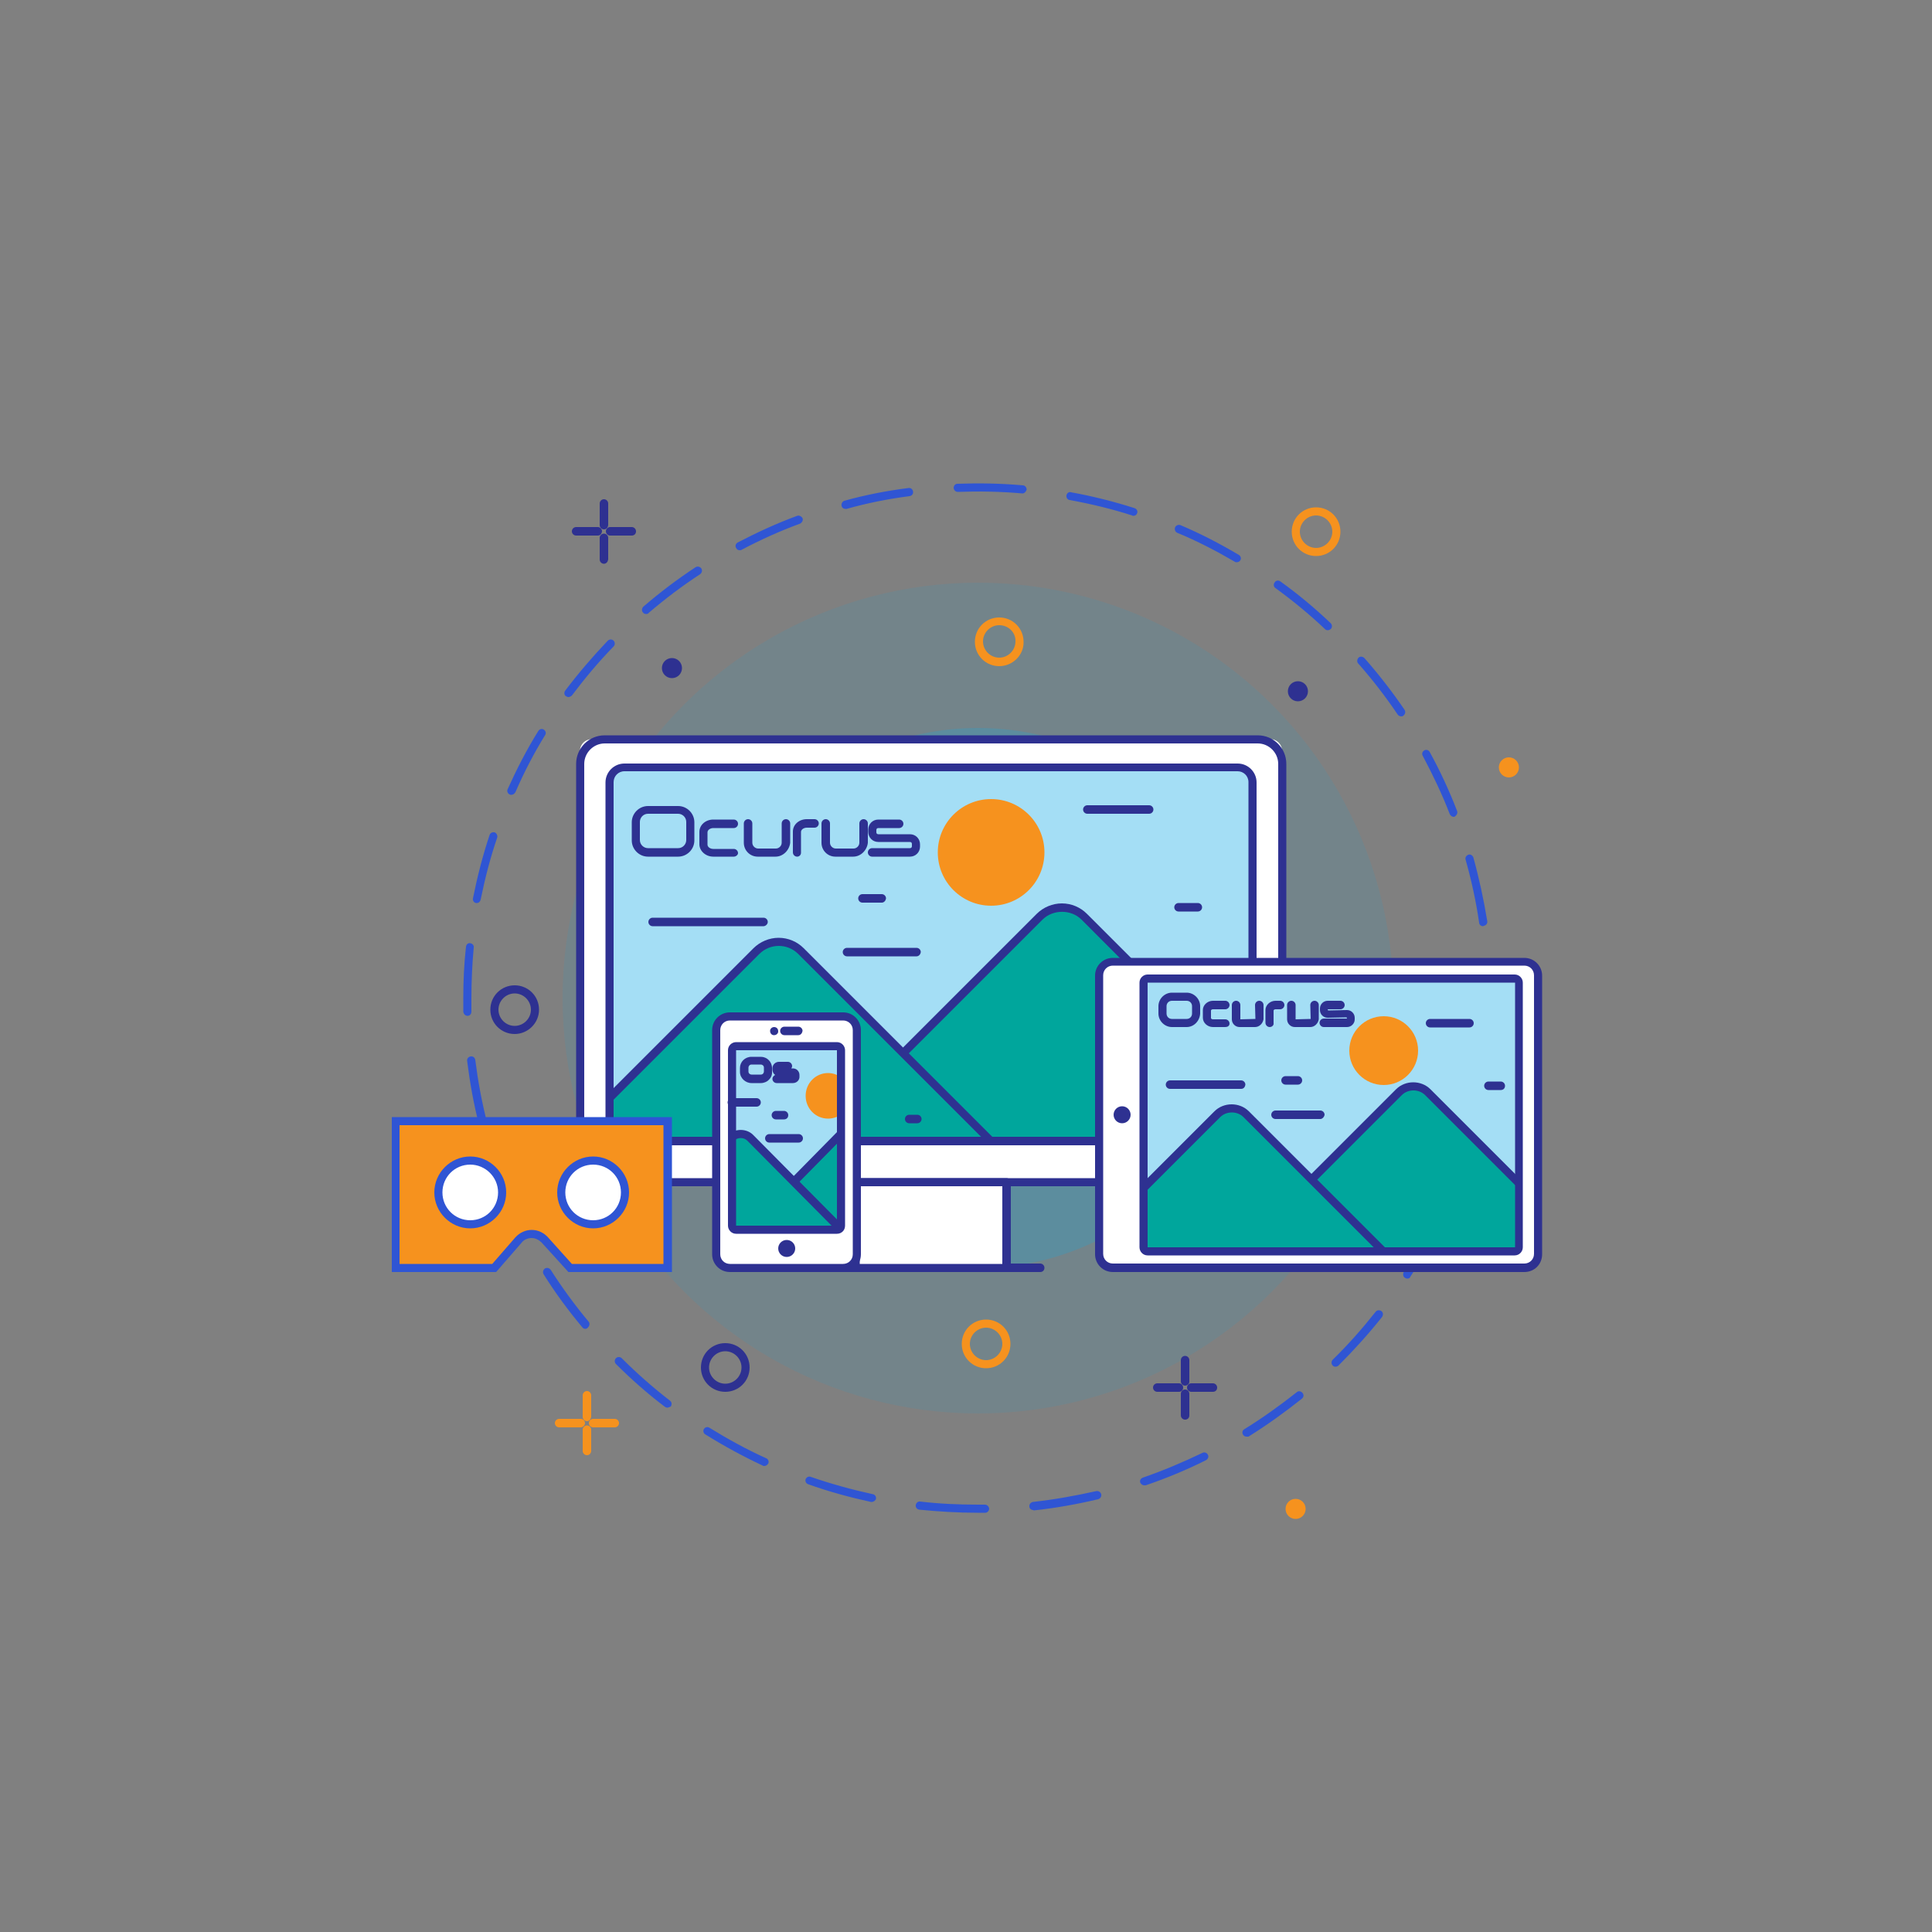 <?xml version="1.0" encoding="utf-8"?>
<!-- Generator: Adobe Illustrator 24.1.0, SVG Export Plug-In . SVG Version: 6.00 Build 0)  -->
<svg version="1.1" id="Layer_11" xmlns="http://www.w3.org/2000/svg" xmlns:xlink="http://www.w3.org/1999/xlink" x="0px" y="0px"
	 viewBox="0 0 500 500" style="enable-background:new 0 0 500 500;" xml:space="preserve">
<rect x="0" y="0" width="500" height="500" fill="#808080" stroke="none"/>
<style type="text/css">
	.st0{fill:#2F55D4;}
	.st1{opacity:0.1;}
	.st2{fill:#00ADEE;}
	.st3{opacity:0.2;}
	.st4{fill:#F6921E;}
	.st5{fill:#2E3191;}
	.st6{fill:#FFFFFF;}
	.st7{fill:#A4DEF5;}
	.st8{fill:#00A69C;}
</style>
<g id="XMLID_1408_">
	<g id="XMLID_1503_">
		<path id="XMLID_2139_" class="st0" d="M253.2,391.5c-0.1,0-0.1,0-0.2,0c-5,0-10.1-0.3-15.1-0.8c-0.6-0.1-1-0.6-0.9-1.2
			c0.1-0.6,0.6-1,1.2-0.9c5,0.6,10,0.8,15.1,0.8c0.5,0,1.1,0,1.6,0c0,0,0,0,0,0c0.6,0,1,0.5,1.1,1c0,0.6-0.5,1.1-1,1.1
			C254.3,391.5,253.8,391.5,253.2,391.5z M267.4,390.8c-0.5,0-1-0.4-1-0.9c-0.1-0.6,0.4-1.1,0.9-1.2c5.5-0.6,11-1.6,16.4-2.8
			c0.6-0.1,1.1,0.2,1.3,0.8c0.1,0.6-0.2,1.1-0.8,1.3c-5.5,1.3-11.1,2.3-16.7,2.9C267.5,390.8,267.4,390.8,267.4,390.8z M225.6,388.7
			c-0.1,0-0.1,0-0.2,0c-5.5-1.2-11-2.7-16.3-4.6c-0.5-0.2-0.8-0.8-0.6-1.3c0.2-0.5,0.8-0.8,1.3-0.6c5.2,1.8,10.6,3.3,16.1,4.5
			c0.6,0.1,0.9,0.7,0.8,1.2C226.6,388.3,226.1,388.7,225.6,388.7z M296.1,384.4c-0.4,0-0.8-0.3-1-0.7c-0.2-0.5,0.1-1.1,0.7-1.3
			c5.2-1.8,10.4-4,15.4-6.4c0.5-0.3,1.2,0,1.4,0.5c0.3,0.5,0,1.1-0.5,1.4c-5,2.5-10.3,4.7-15.6,6.5
			C296.3,384.4,296.2,384.4,296.1,384.4z M197.8,379.4c-0.1,0-0.3,0-0.4-0.1c-5.1-2.4-10.1-5.1-14.9-8.1c-0.5-0.3-0.6-1-0.3-1.4
			c0.3-0.5,1-0.6,1.4-0.3c4.7,2.9,9.6,5.6,14.7,7.9c0.5,0.2,0.8,0.9,0.5,1.4C198.5,379.2,198.2,379.4,197.8,379.4z M322.6,371.8
			c-0.4,0-0.7-0.2-0.9-0.5c-0.3-0.5-0.2-1.1,0.3-1.4c4.7-2.9,9.3-6.2,13.6-9.6c0.4-0.4,1.1-0.3,1.5,0.2c0.4,0.5,0.3,1.1-0.2,1.5
			c-4.4,3.5-9,6.8-13.8,9.8C322.9,371.8,322.8,371.8,322.6,371.8z M172.7,364.3c-0.2,0-0.4-0.1-0.6-0.2c-4.5-3.4-8.8-7.2-12.7-11.1
			c-0.4-0.4-0.4-1.1,0-1.5c0.4-0.4,1.1-0.4,1.5,0c3.9,3.9,8.1,7.6,12.5,11c0.5,0.4,0.5,1,0.2,1.5C173.3,364.1,173,364.3,172.7,364.3
			z M345.6,353.7c-0.3,0-0.5-0.1-0.7-0.3c-0.4-0.4-0.4-1.1,0-1.5c4-3.9,7.7-8.1,11.1-12.4c0.4-0.5,1-0.5,1.5-0.2
			c0.5,0.4,0.5,1,0.2,1.5c-3.5,4.4-7.3,8.6-11.3,12.6C346.2,353.6,345.9,353.7,345.6,353.7z M151.5,343.9c-0.3,0-0.6-0.1-0.8-0.4
			c-3.6-4.3-7-8.9-10-13.7c-0.3-0.5-0.2-1.1,0.3-1.5c0.5-0.3,1.1-0.2,1.5,0.3c3,4.7,6.3,9.2,9.8,13.4c0.4,0.4,0.3,1.1-0.1,1.5
			C152,343.8,151.7,343.9,151.5,343.9z M364.2,330.9c-0.2,0-0.4-0.1-0.6-0.2c-0.5-0.3-0.6-1-0.3-1.5c3-4.7,5.7-9.5,8.1-14.5
			c0.3-0.5,0.9-0.7,1.4-0.5c0.5,0.3,0.7,0.9,0.5,1.4c-2.4,5.1-5.2,10.1-8.3,14.8C364.9,330.8,364.5,330.9,364.2,330.9z M135.3,319.4
			c-0.4,0-0.7-0.2-0.9-0.6c-2.6-5-4.8-10.2-6.7-15.5c-0.2-0.5,0.1-1.1,0.6-1.3c0.5-0.2,1.1,0.1,1.3,0.6c1.9,5.2,4.1,10.4,6.6,15.3
			c0.3,0.5,0.1,1.1-0.5,1.4C135.6,319.4,135.5,319.4,135.3,319.4z M377.3,304.7c-0.1,0-0.2,0-0.4-0.1c-0.5-0.2-0.8-0.8-0.6-1.3
			c1.9-5.2,3.5-10.6,4.7-16c0.1-0.6,0.7-0.9,1.3-0.8c0.6,0.1,0.9,0.7,0.8,1.3c-1.2,5.5-2.8,11-4.8,16.3
			C378.1,304.4,377.7,304.7,377.3,304.7z M125,292c-0.5,0-0.9-0.3-1-0.8c-1.4-5.4-2.4-11-3.1-16.6c-0.1-0.6,0.3-1.1,0.9-1.2
			c0.6-0.1,1.1,0.3,1.2,0.9c0.7,5.5,1.7,11,3.1,16.4c0.1,0.6-0.2,1.1-0.8,1.3C125.1,292,125,292,125,292z M384.2,276.1
			c0,0-0.1,0-0.1,0c-0.6-0.1-1-0.6-0.9-1.2c0.7-5.5,1-11.1,1-16.6c0-2.3-0.1-4.7-0.2-7c0-0.6,0.4-1.1,1-1.1c0.6,0,1.1,0.4,1.1,1
			c0.1,2.4,0.2,4.8,0.2,7.2c0,5.7-0.4,11.3-1.1,16.9C385.1,275.7,384.7,276.1,384.2,276.1z M121,262.9c-0.6,0-1-0.5-1.1-1
			c0-1.2,0-2.4,0-3.6c0-4.5,0.2-8.9,0.7-13.3c0.1-0.6,0.5-1,1.1-0.9c0.6,0.1,1,0.6,0.9,1.1c-0.4,4.3-0.6,8.8-0.6,13.1
			c0,1.2,0,2.3,0,3.5C122,262.4,121.6,262.9,121,262.9C121,262.9,121,262.9,121,262.9z M383.8,239.7c-0.5,0-1-0.4-1-0.9
			c-0.8-5.5-2-11-3.5-16.3c-0.2-0.6,0.2-1.1,0.7-1.3c0.6-0.2,1.1,0.2,1.3,0.7c1.5,5.4,2.7,11,3.6,16.5c0.1,0.6-0.3,1.1-0.9,1.2
			C383.9,239.7,383.8,239.7,383.8,239.7z M123.4,233.7c-0.1,0-0.1,0-0.2,0c-0.6-0.1-0.9-0.7-0.8-1.2c1.1-5.5,2.5-11,4.3-16.4
			c0.2-0.6,0.8-0.8,1.3-0.7c0.5,0.2,0.8,0.8,0.7,1.3c-1.8,5.2-3.2,10.7-4.3,16.1C124.3,233.3,123.9,233.7,123.4,233.7z M376.2,211.4
			c-0.4,0-0.8-0.3-1-0.7c-2-5.2-4.4-10.2-7-15.1c-0.3-0.5-0.1-1.1,0.4-1.4c0.5-0.3,1.1-0.1,1.4,0.4c2.7,4.9,5.1,10.1,7.1,15.3
			c0.2,0.5-0.1,1.1-0.6,1.4C376.5,211.4,376.4,211.4,376.2,211.4z M132.3,205.7c-0.1,0-0.3,0-0.4-0.1c-0.5-0.2-0.8-0.9-0.5-1.4
			c2.3-5.1,4.9-10.2,7.9-15c0.3-0.5,0.9-0.7,1.4-0.4c0.5,0.3,0.7,0.9,0.4,1.4c-2.9,4.7-5.5,9.7-7.7,14.8
			C133.1,205.5,132.7,205.7,132.3,205.7z M362.6,185.4c-0.3,0-0.7-0.2-0.9-0.5c-3.1-4.6-6.5-9-10.2-13.2c-0.4-0.4-0.3-1.1,0.1-1.5
			c0.4-0.4,1.1-0.3,1.5,0.1c3.7,4.2,7.2,8.7,10.4,13.4c0.3,0.5,0.2,1.1-0.3,1.5C363,185.4,362.8,185.4,362.6,185.4z M147.1,180.4
			c-0.2,0-0.4-0.1-0.6-0.2c-0.5-0.3-0.6-1-0.2-1.5c3.4-4.5,7.1-8.8,11-12.9c0.4-0.4,1.1-0.4,1.5,0c0.4,0.4,0.4,1.1,0,1.5
			c-3.9,4-7.5,8.3-10.8,12.7C147.8,180.2,147.4,180.4,147.1,180.4z M343.6,163.1c-0.3,0-0.5-0.1-0.7-0.3c-4-3.8-8.4-7.4-12.8-10.6
			c-0.5-0.3-0.6-1-0.2-1.5c0.3-0.5,1-0.6,1.5-0.2c4.6,3.3,8.9,6.9,13,10.8c0.4,0.4,0.4,1.1,0,1.5C344.1,163,343.9,163.1,343.6,163.1
			z M167.2,158.9c-0.3,0-0.6-0.1-0.8-0.4c-0.4-0.4-0.3-1.1,0.1-1.5c4.3-3.7,8.8-7.1,13.5-10.2c0.5-0.3,1.1-0.2,1.5,0.3
			c0.3,0.5,0.2,1.1-0.3,1.5c-4.6,3-9.1,6.4-13.3,10C167.7,158.9,167.4,158.9,167.2,158.9z M320.1,145.5c-0.2,0-0.4,0-0.5-0.1
			c-4.8-2.8-9.8-5.4-14.9-7.5c-0.5-0.2-0.8-0.8-0.6-1.4c0.2-0.5,0.8-0.8,1.4-0.6c5.2,2.2,10.2,4.8,15.1,7.7c0.5,0.3,0.7,0.9,0.4,1.4
			C320.8,145.3,320.5,145.5,320.1,145.5z M191.4,142.4c-0.4,0-0.7-0.2-0.9-0.6c-0.3-0.5-0.1-1.1,0.4-1.4c5-2.6,10.2-5,15.4-6.9
			c0.5-0.2,1.1,0.1,1.4,0.6c0.2,0.5-0.1,1.1-0.6,1.4c-5.2,1.9-10.3,4.2-15.2,6.8C191.8,142.4,191.6,142.4,191.4,142.4z M293.3,133.5
			c-0.1,0-0.2,0-0.3-0.1c-5.3-1.7-10.7-3-16.2-4c-0.6-0.1-0.9-0.7-0.8-1.2c0.1-0.6,0.7-1,1.2-0.8c5.5,1,11.1,2.4,16.4,4.1
			c0.6,0.2,0.9,0.8,0.7,1.3C294.2,133.2,293.8,133.5,293.3,133.5z M218.8,131.7c-0.5,0-0.9-0.3-1-0.8c-0.1-0.6,0.2-1.1,0.7-1.3
			c5.4-1.5,11-2.6,16.6-3.3c0.6-0.1,1.1,0.3,1.2,0.9c0.1,0.6-0.3,1.1-0.9,1.2c-5.5,0.7-11,1.8-16.3,3.3
			C218.9,131.7,218.8,131.7,218.8,131.7z M264.6,127.7C264.5,127.7,264.5,127.7,264.6,127.7c-5.6-0.5-11.2-0.6-16.7-0.4c0,0,0,0,0,0
			c-0.6,0-1-0.4-1.1-1c0-0.6,0.4-1.1,1-1.1c5.6-0.2,11.3-0.1,16.9,0.4c0.6,0,1,0.6,1,1.1C265.5,127.3,265.1,127.7,264.6,127.7z"/>
	</g>
	<g id="XMLID_1475_">
		<g id="XMLID_1500_">
			<g id="XMLID_1502_" class="st1">
				<circle id="XMLID_2137_" class="st2" cx="253.1" cy="258.3" r="107.5"/>
			</g>
			<g id="XMLID_1501_" class="st3">
				<circle id="XMLID_2109_" class="st2" cx="253.1" cy="258.3" r="69.9"/>
			</g>
		</g>
		<g id="XMLID_1499_">
			<path id="XMLID_2134_" class="st4" d="M340.6,143.9c-3.5,0-6.3-2.8-6.3-6.3s2.8-6.3,6.3-6.3s6.3,2.8,6.3,6.3
				S344.1,143.9,340.6,143.9z M340.6,133.4c-2.3,0-4.2,1.9-4.2,4.2c0,2.3,1.9,4.2,4.2,4.2c2.3,0,4.2-1.9,4.2-4.2
				C344.8,135.3,342.9,133.4,340.6,133.4z"/>
		</g>
		<g id="XMLID_1498_">
			<path id="XMLID_2131_" class="st5" d="M187.7,360.2c-3.5,0-6.3-2.8-6.3-6.3s2.8-6.3,6.3-6.3s6.3,2.8,6.3,6.3
				S191.2,360.2,187.7,360.2z M187.7,349.7c-2.3,0-4.2,1.9-4.2,4.2c0,2.3,1.9,4.2,4.2,4.2s4.2-1.9,4.2-4.2
				C191.9,351.6,190,349.7,187.7,349.7z"/>
		</g>
		<g id="XMLID_1497_">
			<path id="XMLID_2128_" class="st5" d="M133.2,267.6c-3.5,0-6.3-2.8-6.3-6.3s2.8-6.3,6.3-6.3s6.3,2.8,6.3,6.3
				S136.6,267.6,133.2,267.6z M133.2,257.1c-2.3,0-4.2,1.9-4.2,4.2s1.9,4.2,4.2,4.2s4.2-1.9,4.2-4.2S135.5,257.1,133.2,257.1z"/>
		</g>
		<g id="XMLID_1495_">
			<path id="XMLID_2122_" class="st4" d="M255.2,354.1c-3.5,0-6.3-2.8-6.3-6.3s2.8-6.3,6.3-6.3c3.5,0,6.3,2.8,6.3,6.3
				S258.7,354.1,255.2,354.1z M255.2,343.6c-2.3,0-4.2,1.9-4.2,4.2c0,2.3,1.9,4.2,4.2,4.2c2.3,0,4.2-1.9,4.2-4.2
				C259.4,345.5,257.5,343.6,255.2,343.6z"/>
		</g>
		<g id="XMLID_1490_">
			<g id="XMLID_1494_">
				<path id="XMLID_2121_" class="st5" d="M306.7,358.6c-0.6,0-1.1-0.5-1.1-1.1V352c0-0.6,0.5-1.1,1.1-1.1s1.1,0.5,1.1,1.1v5.6
					C307.8,358.1,307.3,358.6,306.7,358.6z"/>
			</g>
			<g id="XMLID_1493_">
				<path id="XMLID_2120_" class="st5" d="M306.7,367.4c-0.6,0-1.1-0.5-1.1-1.1v-5.6c0-0.6,0.5-1.1,1.1-1.1s1.1,0.5,1.1,1.1v5.6
					C307.8,367,307.3,367.4,306.7,367.4z"/>
			</g>
			<g id="XMLID_1492_">
				<path id="XMLID_2119_" class="st5" d="M313.9,360.2h-5.6c-0.6,0-1.1-0.5-1.1-1.1c0-0.6,0.5-1.1,1.1-1.1h5.6
					c0.6,0,1.1,0.5,1.1,1.1C315,359.8,314.5,360.2,313.9,360.2z"/>
			</g>
			<g id="XMLID_1491_">
				<path id="XMLID_2118_" class="st5" d="M305.1,360.2h-5.6c-0.6,0-1.1-0.5-1.1-1.1c0-0.6,0.5-1.1,1.1-1.1h5.6
					c0.6,0,1.1,0.5,1.1,1.1C306.2,359.8,305.7,360.2,305.1,360.2z"/>
			</g>
		</g>
		<g id="XMLID_1485_">
			<g id="XMLID_1489_">
				<path id="XMLID_2117_" class="st5" d="M156.3,137c-0.6,0-1.1-0.5-1.1-1.1v-5.6c0-0.6,0.5-1.1,1.1-1.1c0.6,0,1.1,0.5,1.1,1.1v5.6
					C157.3,136.6,156.9,137,156.3,137z"/>
			</g>
			<g id="XMLID_1488_">
				<path id="XMLID_2116_" class="st5" d="M156.3,145.9c-0.6,0-1.1-0.5-1.1-1.1v-5.6c0-0.6,0.5-1.1,1.1-1.1c0.6,0,1.1,0.5,1.1,1.1
					v5.6C157.3,145.4,156.9,145.9,156.3,145.9z"/>
			</g>
			<g id="XMLID_1487_">
				<path id="XMLID_2115_" class="st5" d="M163.5,138.6h-5.6c-0.6,0-1.1-0.5-1.1-1.1c0-0.6,0.5-1.1,1.1-1.1h5.6
					c0.6,0,1.1,0.5,1.1,1.1C164.6,138.2,164.1,138.6,163.5,138.6z"/>
			</g>
			<g id="XMLID_1486_">
				<path id="XMLID_2114_" class="st5" d="M154.7,138.6h-5.6c-0.6,0-1.1-0.5-1.1-1.1c0-0.6,0.5-1.1,1.1-1.1h5.6
					c0.6,0,1.1,0.5,1.1,1.1C155.7,138.2,155.3,138.6,154.7,138.6z"/>
			</g>
		</g>
		<g id="XMLID_1480_">
			<g id="XMLID_1484_">
				<path id="XMLID_2113_" class="st4" d="M151.9,367.8c-0.6,0-1.1-0.5-1.1-1.1v-5.6c0-0.6,0.5-1.1,1.1-1.1s1.1,0.5,1.1,1.1v5.6
					C152.9,367.3,152.5,367.8,151.9,367.8z"/>
			</g>
			<g id="XMLID_1483_">
				<path id="XMLID_2112_" class="st4" d="M151.9,376.6c-0.6,0-1.1-0.5-1.1-1.1V370c0-0.6,0.5-1.1,1.1-1.1s1.1,0.5,1.1,1.1v5.6
					C152.9,376.2,152.5,376.6,151.9,376.6z"/>
			</g>
			<g id="XMLID_1482_">
				<path id="XMLID_2111_" class="st4" d="M159.1,369.4h-5.6c-0.6,0-1.1-0.5-1.1-1.1s0.5-1.1,1.1-1.1h5.6c0.6,0,1.1,0.5,1.1,1.1
					S159.7,369.4,159.1,369.4z"/>
			</g>
			<g id="XMLID_1481_">
				<path id="XMLID_2110_" class="st4" d="M150.3,369.4h-5.6c-0.6,0-1.1-0.5-1.1-1.1s0.5-1.1,1.1-1.1h5.6c0.6,0,1.1,0.5,1.1,1.1
					S150.8,369.4,150.3,369.4z"/>
			</g>
		</g>
		<g id="XMLID_1479_">
			<circle id="XMLID_2871_" class="st5" cx="173.9" cy="172.9" r="2.6"/>
		</g>
		<g id="XMLID_1478_">
			<circle id="XMLID_2870_" class="st4" cx="390.5" cy="198.6" r="2.6"/>
		</g>
		<g id="XMLID_1477_">
			<circle id="XMLID_2869_" class="st4" cx="335.3" cy="390.5" r="2.6"/>
		</g>
		<g id="XMLID_1476_">
			<circle id="XMLID_2868_" class="st5" cx="335.9" cy="178.9" r="2.6"/>
		</g>
		<g id="XMLID_1496_">
			<path id="XMLID_2125_" class="st4" d="M258.6,172.4c-3.5,0-6.3-2.8-6.3-6.3c0-3.5,2.8-6.3,6.3-6.3s6.3,2.8,6.3,6.3
				C265,169.5,262.1,172.4,258.6,172.4z M258.6,161.8c-2.3,0-4.2,1.9-4.2,4.2c0,2.3,1.9,4.2,4.2,4.2s4.2-1.9,4.2-4.2
				C262.9,163.7,261,161.8,258.6,161.8z"/>
		</g>
	</g>
	<g id="XMLID_1452_">
		<g id="XMLID_1474_">
			<path id="XMLID_2104_" class="st6" d="M328.8,306H153.1c-1.7,0-3-1.4-3-3V194.3c0-1.7,1.4-3,3-3h175.7c1.7,0,3,1.4,3,3v108.6
				C331.9,304.6,330.5,306,328.8,306z"/>
			<path id="XMLID_2106_" class="st5" d="M325.5,307h-169c-4.1,0-7.4-3.3-7.4-7.4V197.7c0-4.1,3.3-7.4,7.4-7.4h169
				c4.1,0,7.4,3.3,7.4,7.4v101.9C332.9,303.7,329.6,307,325.5,307z M156.5,192.4c-2.9,0-5.3,2.4-5.3,5.3v101.9
				c0,2.9,2.4,5.3,5.3,5.3h169c2.9,0,5.3-2.4,5.3-5.3V197.7c0-2.9-2.4-5.3-5.3-5.3H156.5z"/>
		</g>
		<g id="XMLID_1473_">
			<path id="XMLID_2867_" class="st7" d="M322.4,295.3H159.6c-1,0-1.8-0.8-1.8-1.8v-93.1c0-1,0.8-1.8,1.8-1.8h162.8
				c1,0,1.8,0.8,1.8,1.8v93.1C324.2,294.5,323.4,295.3,322.4,295.3z"/>
		</g>
		<g id="XMLID_1472_">
			<path id="XMLID_2866_" class="st7" d="M322.4,295.3H159.6c-1,0-1.8-0.8-1.8-1.8v-93.1c0-1,0.8-1.8,1.8-1.8h162.8
				c1,0,1.8,0.8,1.8,1.8v93.1C324.2,294.5,323.4,295.3,322.4,295.3z"/>
		</g>
		<g id="XMLID_1471_">
			<path id="XMLID_2105_" class="st5" d="M269.2,329.2h-56.5c-0.6,0-1.1-0.5-1.1-1.1c0-0.6,0.5-1.1,1.1-1.1h56.5
				c0.6,0,1.1,0.5,1.1,1.1C270.3,328.8,269.8,329.2,269.2,329.2z"/>
		</g>
		<g id="XMLID_1470_">
			<rect id="XMLID_2082_" x="221.5" y="306" class="st6" width="39" height="22.2"/>
			<path id="XMLID_2101_" class="st5" d="M260.5,329.2h-39c-0.6,0-1.1-0.5-1.1-1.1V306c0-0.6,0.5-1.1,1.1-1.1h39
				c0.6,0,1.1,0.5,1.1,1.1v22.2C261.5,328.8,261,329.2,260.5,329.2z M222.5,327.1h36.9V307h-36.9V327.1z"/>
		</g>
		<g id="XMLID_1469_">
			<path id="XMLID_2865_" class="st8" d="M157.7,284.2l38.1-38.1c3.2-3.2,8.4-3.2,11.6,0l48.6,48.6l-92.4,0.5l-4.6-1l-1.2-3.5
				L157.7,284.2z"/>
		</g>
		<g id="XMLID_1468_">
			<path id="XMLID_2864_" class="st8" d="M233.8,272.6l35.3-35.3c3.2-3.2,8.4-3.2,11.6,0l43.5,45.1v8.2l-1.9,3.4l-3.1,1.2
				c0,0-61.3,0-61.7,0s-1.4-0.4-1.4-0.4L233.8,272.6z"/>
		</g>
		<g id="XMLID_1467_">
			<circle id="XMLID_2863_" class="st4" cx="256.5" cy="220.6" r="13.8"/>
		</g>
		<g id="XMLID_1466_">
			<path id="XMLID_2100_" class="st5" d="M197.6,239.7h-28.7c-0.6,0-1.1-0.5-1.1-1.1s0.5-1.1,1.1-1.1h28.7c0.6,0,1.1,0.5,1.1,1.1
				S198.1,239.7,197.6,239.7z"/>
		</g>
		<g id="XMLID_1465_">
			<path id="XMLID_2099_" class="st5" d="M297.4,210.6h-16c-0.6,0-1.1-0.5-1.1-1.1c0-0.6,0.5-1.1,1.1-1.1h16c0.6,0,1.1,0.5,1.1,1.1
				C298.5,210.1,298,210.6,297.4,210.6z"/>
		</g>
		<g id="XMLID_1464_">
			<path id="XMLID_2098_" class="st5" d="M237.2,247.5h-18c-0.6,0-1.1-0.5-1.1-1.1c0-0.6,0.5-1.1,1.1-1.1h18c0.6,0,1.1,0.5,1.1,1.1
				C238.2,247.1,237.7,247.5,237.2,247.5z"/>
		</g>
		<g id="XMLID_1463_">
			<path id="XMLID_2097_" class="st5" d="M310,235.9h-5c-0.6,0-1.1-0.5-1.1-1.1s0.5-1.1,1.1-1.1h5c0.6,0,1.1,0.5,1.1,1.1
				S310.6,235.9,310,235.9z"/>
		</g>
		<g id="XMLID_1462_">
			<path id="XMLID_2096_" class="st5" d="M228.2,233.6h-5c-0.6,0-1.1-0.5-1.1-1.1c0-0.6,0.5-1.1,1.1-1.1h5c0.6,0,1.1,0.5,1.1,1.1
				C229.2,233.2,228.7,233.6,228.2,233.6z"/>
		</g>
		<g id="XMLID_1461_">
			<path id="XMLID_2095_" class="st5" d="M255.8,296.1l-49.2-49.2c-2.8-2.8-7.3-2.8-10.1,0L158.4,285l-1.5-1.5l38.1-38.1
				c1.7-1.7,4.1-2.7,6.5-2.7c2.5,0,4.8,1,6.5,2.7l49.2,49.2L255.8,296.1z"/>
		</g>
		<g id="XMLID_1460_">
			<path id="XMLID_2094_" class="st5" d="M323.7,281.9L279.9,238c-2.7-2.7-7.4-2.7-10.1,0l-35.3,35.3l-1.5-1.5l35.3-35.3
				c1.7-1.7,4.1-2.7,6.5-2.7c2.5,0,4.8,1,6.5,2.7l43.8,43.8L323.7,281.9z"/>
		</g>
		<g id="XMLID_1459_">
			<path id="XMLID_2091_" class="st5" d="M320.3,296.4H161.6c-2.7,0-4.9-2.2-4.9-4.9v-89c0-2.7,2.2-4.9,4.9-4.9h158.7
				c2.7,0,4.9,2.2,4.9,4.9v89C325.2,294.2,323,296.4,320.3,296.4z M161.6,199.6c-1.6,0-2.8,1.3-2.8,2.8v89c0,1.6,1.3,2.8,2.8,2.8
				h158.7c1.6,0,2.8-1.3,2.8-2.8v-89c0-1.6-1.3-2.8-2.8-2.8H161.6z"/>
		</g>
		<g id="XMLID_1458_">
			<path id="XMLID_2088_" class="st5" d="M175.5,221.7h-7.8c-2.3,0-4.2-1.9-4.2-4.2v-4.7c0-2.3,1.9-4.2,4.2-4.2h7.8
				c2.3,0,4.2,1.9,4.2,4.2v4.7C179.7,219.8,177.8,221.7,175.5,221.7z M167.7,210.6c-1.2,0-2.1,1-2.1,2.1v4.7c0,1.2,1,2.1,2.1,2.1
				h7.8c1.2,0,2.1-1,2.1-2.1v-4.7c0-1.2-1-2.1-2.1-2.1H167.7z"/>
		</g>
		<g id="XMLID_1457_">
			<path id="XMLID_2087_" class="st5" d="M235.5,221.7h-9.8c-0.6,0-1.1-0.5-1.1-1.1c0-0.6,0.5-1.1,1.1-1.1h9.8
				c0.3,0,0.5-0.2,0.5-0.5v-0.6c0-0.3-0.2-0.5-0.5-0.5h-8.2c-1.5,0-2.6-1.2-2.6-2.6v-0.6c0-1.5,1.2-2.6,2.6-2.6h5.4
				c0.6,0,1.1,0.5,1.1,1.1c0,0.6-0.5,1.1-1.1,1.1h-5.4c-0.3,0-0.5,0.2-0.5,0.5v0.6c0,0.3,0.2,0.5,0.5,0.5h8.2c1.5,0,2.6,1.2,2.6,2.6
				v0.6C238.1,220.5,237,221.7,235.5,221.7z"/>
		</g>
		<g id="XMLID_1456_">
			<path id="XMLID_2086_" class="st5" d="M189.9,221.7h-5.3c-2,0-3.6-1.5-3.6-3.2v-3.2c0-1.8,1.6-3.2,3.6-3.2h5.3
				c0.6,0,1.1,0.5,1.1,1.1c0,0.6-0.5,1.1-1.1,1.1h-5.3c-0.8,0-1.5,0.5-1.5,1.1v3.2c0,0.6,0.7,1.1,1.5,1.1h5.3c0.6,0,1.1,0.5,1.1,1.1
				C191,221.2,190.5,221.7,189.9,221.7z"/>
		</g>
		<g id="XMLID_1455_">
			<path id="XMLID_2085_" class="st5" d="M206.3,221.7c-0.6,0-1.1-0.5-1.1-1.1v-5.4c0-1.8,1.6-3.2,3.6-3.2h2c0.6,0,1.1,0.5,1.1,1.1
				c0,0.6-0.5,1.1-1.1,1.1h-2c-0.8,0-1.5,0.5-1.5,1.1v5.4C207.3,221.2,206.9,221.7,206.3,221.7z"/>
		</g>
		<g id="XMLID_1454_">
			<path id="XMLID_2084_" class="st5" d="M200.7,221.7h-4.6c-2,0-3.6-1.6-3.6-3.6v-5c0-0.6,0.5-1.1,1.1-1.1c0.6,0,1.1,0.5,1.1,1.1v5
				c0,0.8,0.7,1.5,1.5,1.5h4.6c0.8,0,1.5-0.7,1.5-1.5v-5c0-0.6,0.5-1.1,1.1-1.1c0.6,0,1.1,0.5,1.1,1.1v5
				C204.3,220,202.7,221.7,200.7,221.7z"/>
		</g>
		<g id="XMLID_1453_">
			<path id="XMLID_2083_" class="st5" d="M220.8,221.7h-4.6c-2,0-3.6-1.6-3.6-3.6v-5c0-0.6,0.5-1.1,1.1-1.1s1.1,0.5,1.1,1.1v5
				c0,0.8,0.7,1.5,1.5,1.5h4.6c0.8,0,1.5-0.7,1.5-1.5v-5c0-0.6,0.5-1.1,1.1-1.1c0.6,0,1.1,0.5,1.1,1.1v5
				C224.4,220,222.8,221.7,220.8,221.7z"/>
		</g>
	</g>
	<g id="XMLID_1431_">
		<g id="XMLID_1451_">
			<path id="XMLID_2060_" class="st6" d="M396.4,328.2H286.1c-0.9,0-1.7-0.8-1.7-1.7v-75.9c0-0.9,0.8-1.7,1.7-1.7h110.3
				c0.9,0,1.7,0.8,1.7,1.7v75.9C398.1,327.4,397.3,328.2,396.4,328.2z"/>
			<path id="XMLID_2079_" class="st5" d="M394.5,329.2H288c-2.6,0-4.6-2.1-4.6-4.6v-72.1c0-2.6,2.1-4.6,4.6-4.6h106.5
				c2.6,0,4.6,2.1,4.6,4.6v72.1C399.1,327.2,397.1,329.2,394.5,329.2z M288,249.9c-1.4,0-2.5,1.1-2.5,2.5v72.1
				c0,1.4,1.1,2.5,2.5,2.5h106.5c1.4,0,2.5-1.1,2.5-2.5v-72.1c0-1.4-1.1-2.5-2.5-2.5H288z"/>
		</g>
		<g id="XMLID_1450_">
			<path id="XMLID_2862_" class="st7" d="M392.6,323.9h-96.2c-0.3,0-0.5-0.2-0.5-0.5v-69.6c0-0.3,0.2-0.5,0.5-0.5h96.2
				c0.3,0,0.5,0.2,0.5,0.5v69.6C393.1,323.6,392.8,323.9,392.6,323.9z"/>
		</g>
		<g id="XMLID_1449_">
			<path id="XMLID_2861_" class="st8" d="M295.9,307.5l19.2-19.2c2.1-2.1,5.4-2.1,7.4,0l35,35.5l-61.3,0.2L295.9,307.5z"/>
		</g>
		<g id="XMLID_1448_">
			<path id="XMLID_2860_" class="st8" d="M339.5,305.3l22.6-22.6c2.1-2.1,5.4-2.1,7.4,0l23.5,23.5l-0.5,17.7l-34.3,0.3L339.5,305.3z
				"/>
		</g>
		<g id="XMLID_1447_">
			<circle id="XMLID_2859_" class="st4" cx="358.1" cy="271.9" r="8.9"/>
		</g>
		<g id="XMLID_1446_">
			<path id="XMLID_2078_" class="st5" d="M321.2,281.8h-18.4c-0.6,0-1.1-0.5-1.1-1.1c0-0.6,0.5-1.1,1.1-1.1h18.4
				c0.6,0,1.1,0.5,1.1,1.1C322.2,281.4,321.8,281.8,321.2,281.8z"/>
		</g>
		<g id="XMLID_1445_">
			<path id="XMLID_2077_" class="st5" d="M380.3,265.9h-10.2c-0.6,0-1.1-0.5-1.1-1.1c0-0.6,0.5-1.1,1.1-1.1h10.2
				c0.6,0,1.1,0.5,1.1,1.1C381.4,265.4,380.9,265.9,380.3,265.9z"/>
		</g>
		<g id="XMLID_1444_">
			<path id="XMLID_2076_" class="st5" d="M341.7,289.6h-11.6c-0.6,0-1.1-0.5-1.1-1.1c0-0.6,0.5-1.1,1.1-1.1h11.6
				c0.6,0,1.1,0.5,1.1,1.1C342.7,289.1,342.2,289.6,341.7,289.6z"/>
		</g>
		<g id="XMLID_1443_">
			<path id="XMLID_2075_" class="st5" d="M388.4,282.1h-3.2c-0.6,0-1.1-0.5-1.1-1.1c0-0.6,0.5-1.1,1.1-1.1h3.2
				c0.6,0,1.1,0.5,1.1,1.1C389.5,281.7,389,282.1,388.4,282.1z"/>
		</g>
		<g id="XMLID_1442_">
			<path id="XMLID_2074_" class="st5" d="M335.9,280.7h-3.2c-0.6,0-1.1-0.5-1.1-1.1s0.5-1.1,1.1-1.1h3.2c0.6,0,1.1,0.5,1.1,1.1
				S336.5,280.7,335.9,280.7z"/>
		</g>
		<g id="XMLID_1441_">
			<path id="XMLID_2073_" class="st5" d="M357.3,324.6l-35.5-35.5c-1.6-1.6-4.4-1.6-6,0l-19.2,19.2l-1.5-1.5l19.2-19.2
				c2.4-2.4,6.5-2.4,8.9,0l35.5,35.5L357.3,324.6z"/>
		</g>
		<g id="XMLID_1440_">
			<path id="XMLID_2072_" class="st5" d="M392.3,306.9l-23.5-23.5c-1.6-1.6-4.4-1.6-6,0L340.2,306l-1.5-1.5l22.6-22.6
				c2.4-2.4,6.5-2.4,8.9,0l23.5,23.5L392.3,306.9z"/>
		</g>
		<g id="XMLID_1439_">
			<path id="XMLID_2069_" class="st5" d="M392,324.9h-95c-1.2,0-2.1-1-2.1-2.1v-68.5c0-1.2,1-2.1,2.1-2.1h95c1.2,0,2.1,1,2.1,2.1
				v68.5C394.1,323.9,393.2,324.9,392,324.9z M297,254.3l0,68.5l95.1,0c0,0,0,0,0,0v-68.5L297,254.3z"/>
		</g>
		<g id="XMLID_1438_">
			<circle id="XMLID_2858_" class="st5" cx="290.4" cy="288.5" r="2.2"/>
		</g>
		<g id="XMLID_1437_">
			<path id="XMLID_2066_" class="st5" d="M307.1,265.8h-3.8c-1.9,0-3.5-1.6-3.5-3.5v-1.9c0-1.9,1.6-3.5,3.5-3.5h3.8
				c1.9,0,3.5,1.6,3.5,3.5v1.9C310.5,264.2,309,265.8,307.1,265.8z M303.3,259c-0.8,0-1.4,0.6-1.4,1.4v1.9c0,0.8,0.6,1.4,1.4,1.4
				h3.8c0.8,0,1.4-0.6,1.4-1.4v-1.9c0-0.8-0.6-1.4-1.4-1.4H303.3z"/>
		</g>
		<g id="XMLID_1436_">
			<path id="XMLID_2065_" class="st5" d="M348.6,265.8h-6c-0.6,0-1.1-0.5-1.1-1.1s0.5-1.1,1.1-1.1h6l-0.1-0.3l-4.9,0.1
				c-1.1,0-2-0.9-2-2v-0.4c0-1.1,0.9-2,2-2h3.3c0.6,0,1.1,0.5,1.1,1.1s-0.5,1.1-1.1,1.1h-3.3l0.1,0.3l4.9-0.1c1.1,0,2,0.9,2,2v0.4
				C350.6,264.9,349.7,265.8,348.6,265.8z"/>
		</g>
		<g id="XMLID_1435_">
			<path id="XMLID_2064_" class="st5" d="M317.1,265.8h-3.2c-1.4,0-2.6-1.1-2.6-2.4v-2c0-1.3,1.2-2.4,2.6-2.4h3.2
				c0.6,0,1.1,0.5,1.1,1.1s-0.5,1.1-1.1,1.1h-3.2c-0.3,0-0.5,0.2-0.5,0.3v2c0,0.1,0.2,0.3,0.5,0.3h3.2c0.6,0,1.1,0.5,1.1,1.1
				S317.7,265.8,317.1,265.8z"/>
		</g>
		<g id="XMLID_1434_">
			<path id="XMLID_2063_" class="st5" d="M328.6,265.8c-0.6,0-1.1-0.5-1.1-1.1v-3.3c0-1.3,1.2-2.4,2.6-2.4h1.2
				c0.6,0,1.1,0.5,1.1,1.1s-0.5,1.1-1.1,1.1h-1.2c-0.3,0-0.5,0.2-0.5,0.3v3.3C329.7,265.3,329.2,265.8,328.6,265.8z"/>
		</g>
		<g id="XMLID_1433_">
			<path id="XMLID_2062_" class="st5" d="M324.8,265.8h-4c-1.1,0-2-0.9-2-2v-3.7c0-0.6,0.5-1.1,1.1-1.1c0.6,0,1.1,0.5,1.1,1.1v3.7
				l3.9-0.1l-0.1-3.6c0-0.6,0.5-1.1,1.1-1.1s1.1,0.5,1.1,1.1v3.7C326.8,264.9,325.9,265.8,324.8,265.8z"/>
		</g>
		<g id="XMLID_1432_">
			<path id="XMLID_2061_" class="st5" d="M339.1,265.8h-4c-1.1,0-2-0.9-2-2v-3.7c0-0.6,0.5-1.1,1.1-1.1c0.6,0,1.1,0.5,1.1,1.1v3.7
				l3.9-0.1l-0.1-3.6c0-0.6,0.5-1.1,1.1-1.1c0.6,0,1.1,0.5,1.1,1.1v3.7C341.1,264.9,340.2,265.8,339.1,265.8z"/>
		</g>
	</g>
	<g id="XMLID_1427_">
		<g id="XMLID_1430_">
			<path id="XMLID_2056_" class="st4" d="M172.7,328.2h-25.2l-6.5-7.3c-1.8-2-5-2-6.8,0.1l-6.3,7.2h-25.5v-38h70.4V328.2z"/>
			<path id="XMLID_2057_" class="st0" d="M173.8,329.2h-26.7l-6.9-7.6c-0.7-0.7-1.6-1.2-2.6-1.2c0,0,0,0,0,0c-1,0-2,0.4-2.6,1.2
				l-6.6,7.6h-27v-40.1h72.5V329.2z M148,327.1h23.7v-35.9h-68.3v35.9h24l6-6.9c1.1-1.2,2.6-1.9,4.2-1.9c0,0,0,0,0,0
				c1.6,0,3.1,0.7,4.2,1.9L148,327.1z"/>
		</g>
		<g id="XMLID_1429_">
			<circle id="XMLID_2052_" class="st6" cx="121.7" cy="308.6" r="8.3"/>
			<path id="XMLID_2053_" class="st0" d="M121.7,317.9c-5.1,0-9.3-4.2-9.3-9.3s4.2-9.3,9.3-9.3s9.3,4.2,9.3,9.3
				S126.8,317.9,121.7,317.9z M121.7,301.4c-4,0-7.2,3.2-7.2,7.2c0,4,3.2,7.2,7.2,7.2s7.2-3.2,7.2-7.2
				C128.9,304.6,125.6,301.4,121.7,301.4z"/>
		</g>
		<g id="XMLID_1428_">
			<circle id="XMLID_2048_" class="st6" cx="153.5" cy="308.6" r="8.3"/>
			<path id="XMLID_2049_" class="st0" d="M153.5,317.9c-5.1,0-9.3-4.2-9.3-9.3s4.2-9.3,9.3-9.3c5.1,0,9.3,4.2,9.3,9.3
				S158.6,317.9,153.5,317.9z M153.5,301.4c-4,0-7.2,3.2-7.2,7.2c0,4,3.2,7.2,7.2,7.2c4,0,7.2-3.2,7.2-7.2
				C160.7,304.6,157.5,301.4,153.5,301.4z"/>
		</g>
	</g>
	<g id="XMLID_1409_">
		<g id="XMLID_1426_">
			<path id="XMLID_2029_" class="st6" d="M220.1,328.2H187c-0.9,0-1.7-0.8-1.7-1.7v-61.7c0-0.9,0.8-1.7,1.7-1.7h33.1
				c0.9,0,1.7,0.8,1.7,1.7v61.7C221.8,327.4,221,328.2,220.1,328.2z"/>
			<path id="XMLID_2045_" class="st5" d="M218.2,329.2h-29.3c-2.6,0-4.6-2.1-4.6-4.6v-58c0-2.6,2.1-4.6,4.6-4.6h29.3
				c2.6,0,4.6,2.1,4.6,4.6v58C222.8,327.2,220.8,329.2,218.2,329.2z M188.9,264.1c-1.4,0-2.5,1.1-2.5,2.5v58c0,1.4,1.1,2.5,2.5,2.5
				h29.3c1.4,0,2.5-1.1,2.5-2.5v-58c0-1.4-1.1-2.5-2.5-2.5H188.9z"/>
		</g>
		<g id="XMLID_1425_">
			<path id="XMLID_2857_" class="st7" d="M217.2,318.3h-27.2c-0.3,0-0.5-0.2-0.5-0.5v-46.5c0-0.3,0.2-0.5,0.5-0.5h27.2
				c0.3,0,0.5,0.2,0.5,0.5v46.5C217.7,318,217.5,318.3,217.2,318.3z"/>
		</g>
		<g id="XMLID_1424_">
			<path id="XMLID_2044_" class="st5" d="M206.6,267.9H203c-0.6,0-1.1-0.5-1.1-1.1c0-0.6,0.5-1.1,1.1-1.1h3.6c0.6,0,1.1,0.5,1.1,1.1
				C207.6,267.4,207.2,267.9,206.6,267.9z"/>
		</g>
		<g id="XMLID_1423_">
			<path id="XMLID_2043_" class="st5" d="M200.3,267.9c-0.3,0-0.5-0.1-0.7-0.3c-0.2-0.2-0.3-0.5-0.3-0.8c0-0.3,0.1-0.5,0.3-0.7
				c0.4-0.4,1.1-0.4,1.5,0c0.2,0.2,0.3,0.5,0.3,0.8c0,0.3-0.1,0.5-0.3,0.7C200.9,267.8,200.6,267.9,200.3,267.9z"/>
		</g>
		<g id="XMLID_1422_">
			<circle id="XMLID_2856_" class="st5" cx="203.6" cy="323.1" r="2.2"/>
		</g>
		<g id="XMLID_1421_">
			<path id="XMLID_2855_" class="st8" d="M189.3,294.5c1.4-1.4,3.5-1.4,4.9,0l23,23.6l-27.9,0.1V294.5z"/>
		</g>
		<g id="XMLID_1420_">
			<polygon id="XMLID_2854_" class="st8" points="205.3,305.7 217.8,293 217.7,318.3 			"/>
		</g>
		<g id="XMLID_1419_">
			<path id="XMLID_2042_" class="st5" d="M195.8,286.4h-6.4c-0.6,0-1.1-0.5-1.1-1.1c0-0.6,0.5-1.1,1.1-1.1h6.4
				c0.6,0,1.1,0.5,1.1,1.1C196.9,285.9,196.4,286.4,195.8,286.4z"/>
		</g>
		<g id="XMLID_1418_">
			<path id="XMLID_2041_" class="st5" d="M206.7,295.7h-7.6c-0.6,0-1.1-0.5-1.1-1.1c0-0.6,0.5-1.1,1.1-1.1h7.6
				c0.6,0,1.1,0.5,1.1,1.1C207.8,295.2,207.3,295.7,206.7,295.7z"/>
		</g>
		<g id="XMLID_1417_">
			<path id="XMLID_2040_" class="st5" d="M237.4,290.7h-2.1c-0.6,0-1.1-0.5-1.1-1.1s0.5-1.1,1.1-1.1h2.1c0.6,0,1.1,0.5,1.1,1.1
				S238,290.7,237.4,290.7z"/>
		</g>
		<g id="XMLID_1416_">
			<path id="XMLID_2039_" class="st5" d="M202.9,289.7h-2.1c-0.6,0-1.1-0.5-1.1-1.1c0-0.6,0.5-1.1,1.1-1.1h2.1
				c0.6,0,1.1,0.5,1.1,1.1C204,289.3,203.5,289.7,202.9,289.7z"/>
		</g>
		<g id="XMLID_1415_">
			<path id="XMLID_2038_" class="st5" d="M216.8,318.8l-23.4-23.6c-0.9-0.9-2.5-0.9-3.4,0l-1.5-1.5c1.7-1.7,4.7-1.7,6.4,0l23.4,23.6
				L216.8,318.8z"/>
		</g>
		<g id="XMLID_1414_">
			
				<rect id="XMLID_2037_" x="202.7" y="298.5" transform="matrix(0.702 -0.713 0.713 0.702 -150.328 239.958)" class="st5" width="17.5" height="2.1"/>
		</g>
		<g id="XMLID_1413_">
			<path id="XMLID_2853_" class="st4" d="M217.6,288.5c-0.9,0.6-2.1,1-3.3,1c-3.2,0-5.8-2.6-5.8-5.9s2.6-5.9,5.8-5.9
				c1.2,0,2.3,0.4,3.3,1"/>
		</g>
		<g id="XMLID_1412_">
			<path id="XMLID_2034_" class="st5" d="M216.6,319.3h-26.1c-1.2,0-2.1-1-2.1-2.1v-45.4c0-1.2,1-2.1,2.1-2.1h26.1
				c1.2,0,2.1,1,2.1,2.1v45.4C218.7,318.4,217.8,319.3,216.6,319.3z M190.5,271.8l0,45.4l26.1,0c0,0,0,0,0,0v-45.4L190.5,271.8z"/>
		</g>
		<g id="XMLID_1411_">
			<path id="XMLID_2031_" class="st5" d="M196.9,280.3h-2.4c-1.6,0-3-1.3-3-2.9v-1c0-1.6,1.3-2.9,3-2.9h2.4c1.6,0,2.9,1.3,2.9,2.9v1
				C199.9,279,198.5,280.3,196.9,280.3z M194.5,275.5c-0.5,0-0.8,0.4-0.8,0.8v1c0,0.5,0.4,0.8,0.8,0.8h2.4c0.5,0,0.8-0.4,0.8-0.8v-1
				c0-0.5-0.4-0.8-0.8-0.8H194.5z"/>
		</g>
		<g id="XMLID_1410_">
			<path id="XMLID_2030_" class="st5" d="M205.2,280.3H201c-0.6,0-1.1-0.5-1.1-1.1c0-0.4,0.3-0.8,0.7-1c-0.4-0.3-0.7-0.8-0.7-1.4
				v-0.3c0-1,0.8-1.7,1.7-1.7h2.3c0.6,0,1.1,0.5,1.1,1.1c0,0.2-0.1,0.4-0.2,0.6h0.4c1,0,1.7,0.8,1.7,1.7v0.3
				C207,279.5,206.2,280.3,205.2,280.3z"/>
		</g>
	</g>
</g>
</svg>
